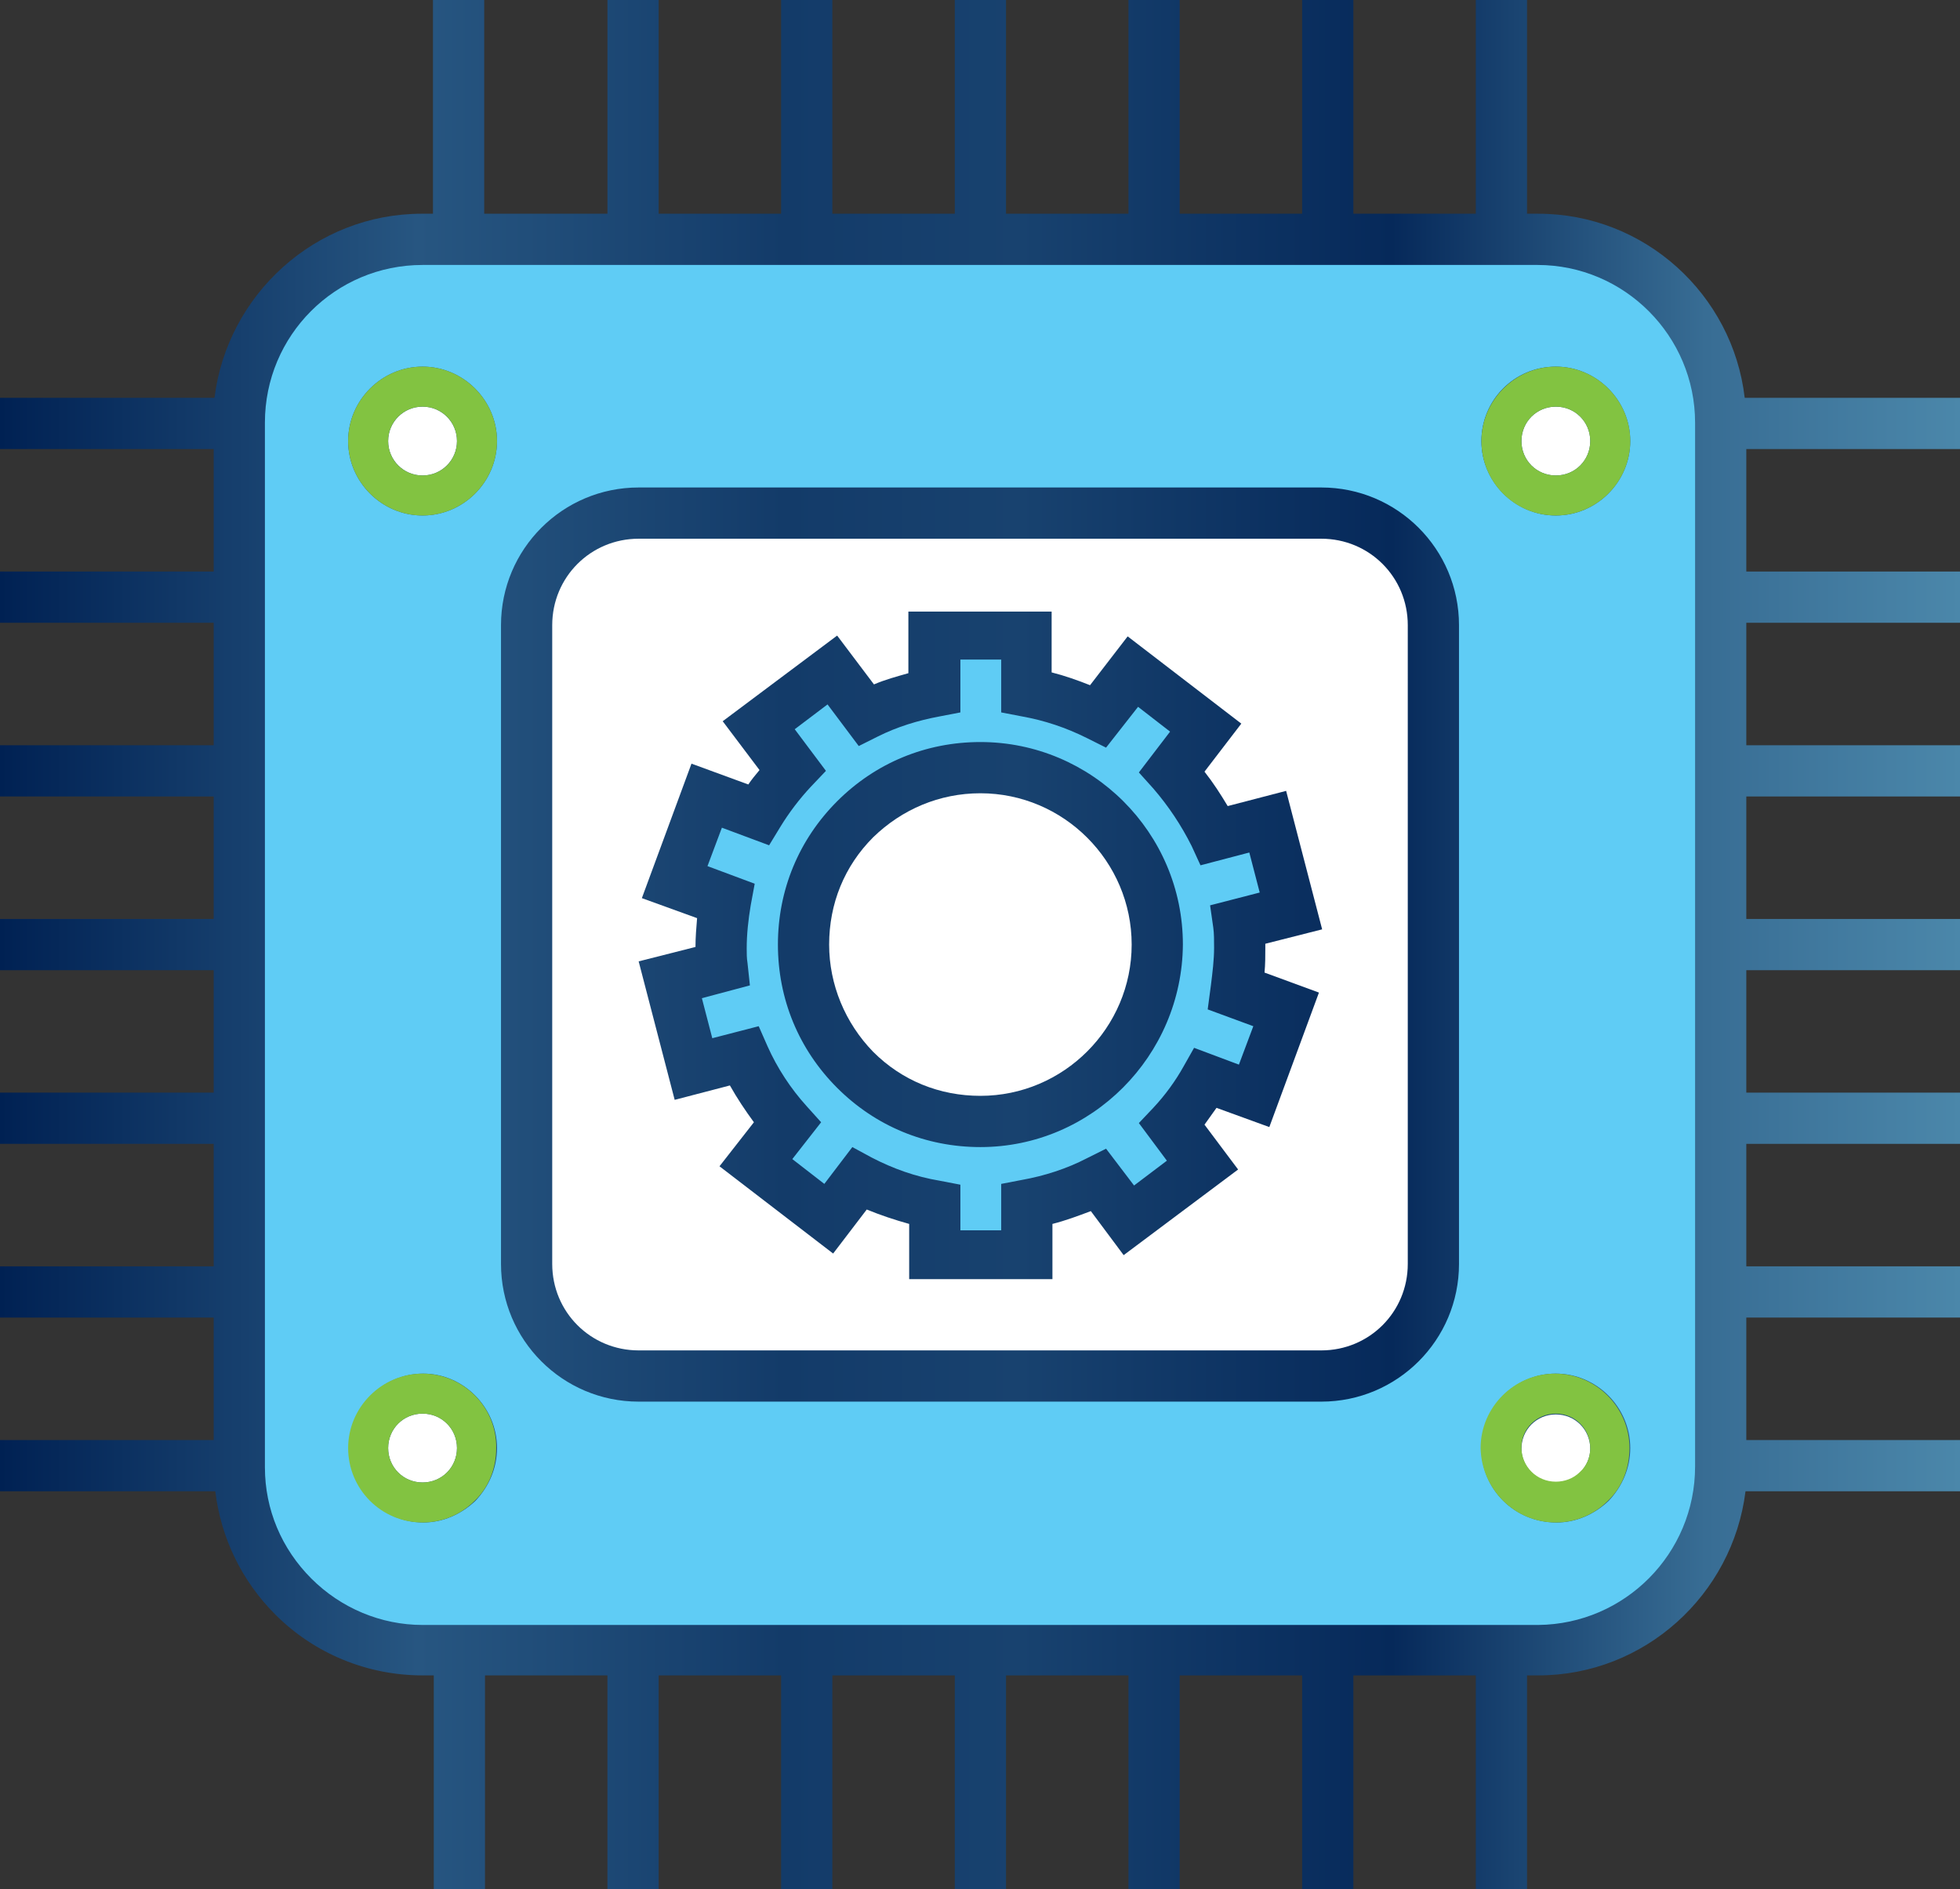 <?xml version="1.0" encoding="utf-8"?>
<!-- Generator: Adobe Illustrator 24.1.0, SVG Export Plug-In . SVG Version: 6.00 Build 0)  -->
<svg version="1.1" id="Layer_1" xmlns="http://www.w3.org/2000/svg" xmlns:xlink="http://www.w3.org/1999/xlink" x="0px" y="0px"
	 viewBox="0 0 244.9 236" style="enable-background:new 0 0 244.9 236;" xml:space="preserve">
<rect x="0" y="0" width="244.9" height="236" fill="#333333" stroke="none"/>
<style type="text/css">
	.st0{fill:url(#SVGID_1_);}
	.st1{fill:#5FCCF5;}
	.st2{fill:#FFFFFF;}
	.st3{fill:#82C341;}
</style>
<linearGradient id="SVGID_1_" gradientUnits="userSpaceOnUse" x1="0" y1="118" x2="244.94" y2="118">
	<stop  offset="0" style="stop-color:#002153"/>
	<stop  offset="0.213" style="stop-color:#275681"/>
	<stop  offset="0.4" style="stop-color:#133B69"/>
	<stop  offset="0.52" style="stop-color:#18426F"/>
	<stop  offset="0.71" style="stop-color:#06295A"/>
	<stop  offset="0.87" style="stop-color:#386D94"/>
	<stop  offset="1" style="stop-color:#4B87AA"/>
</linearGradient>
<path class="st0" d="M244.9,56.1v-6.4H218c-1.5-12.9-12.5-23-25.8-23h-1.4V0h-6.4v26.7h-15.3V0h-6.4v26.7h-15.3V0H141v26.7h-15.3V0
	h-6.4v26.7h-15.3V0h-6.4v26.7H82.3V0h-6.4v26.7H60.5V0h-6.4v26.7h-1.4c-13.3,0-24.3,10.1-25.9,23H0v6.4h26.7v15.3H0v6.4h26.7v15.3H0
	v6.4h26.7v15.3H0v6.4h26.7v15.3H0v6.4h26.7v15.3H0v6.4h26.7v15.3H0v6.4h26.9c0.7,5.8,3.3,11.2,7.5,15.4c4.9,4.9,11.5,7.6,18.4,7.6
	c0,0,0,0,0,0h1.4V236h6.4v-26.7h15.3V236h6.4v-26.7h15.3V236h6.4v-26.7h15.3V236h6.4v-26.7H141V236h6.4v-26.7h15.3V236h6.4v-26.7
	h15.3V236h6.4v-26.7h1.4c13.3,0,24.3-10.1,25.9-23h26.9v-6.4h-26.8v-15.3h26.8v-6.4h-26.8v-15.3h26.8v-6.4h-26.8v-15.3h26.8v-6.4
	h-26.8V99.5h26.8v-6.4h-26.8V77.8h26.8v-6.4h-26.8V56.1H244.9z"/>
<path class="st1" d="M211.8,183.2V52.8c0-10.8-8.8-19.7-19.7-19.7H52.8c-10.9,0-19.7,8.8-19.7,19.7v130.5c0,5.3,2.1,10.2,5.8,13.9
	c3.7,3.7,8.7,5.8,13.9,5.8c0,0,0,0,0,0h139.4C203,202.9,211.8,194.1,211.8,183.2z M194.4,45.8c5.1,0,9.3,4.2,9.3,9.3
	s-4.2,9.3-9.3,9.3s-9.3-4.2-9.3-9.3S189.2,45.8,194.4,45.8z M62.1,180.9c0,2.5-1,4.8-2.7,6.6c-1.8,1.7-4.1,2.7-6.5,2.7c0,0,0,0,0,0
	c-5.1,0-9.3-4.2-9.3-9.3c0-5.1,4.2-9.3,9.3-9.3C57.9,171.6,62.1,175.8,62.1,180.9L62.1,180.9z M52.8,64.4c-5.1,0-9.3-4.2-9.3-9.3
	s4.2-9.3,9.3-9.3s9.3,4.2,9.3,9.3S57.9,64.4,52.8,64.4z M182.3,157.9c0,9.5-7.7,17.2-17.2,17.2H79.8c-9.5,0-17.2-7.7-17.2-17.2V78.1
	c0-9.5,7.7-17.2,17.2-17.2h85.3c9.5,0,17.2,7.7,17.2,17.2V157.9z M185.1,180.9c0-5.1,4.2-9.3,9.3-9.3c5.1,0,9.3,4.2,9.3,9.3v0
	c0,2.5-1,4.8-2.7,6.6c-1.8,1.7-4.1,2.7-6.5,2.7c0,0,0,0,0,0C189.2,190.2,185.1,186,185.1,180.9z"/>
<path class="st2" d="M165.1,67.3H79.8c-6,0-10.8,4.8-10.8,10.8v79.8c0,6,4.8,10.8,10.8,10.8h85.3c6,0,10.8-4.8,10.8-10.8V78.1
	C175.9,72.1,171.1,67.3,165.1,67.3z M158.1,117.9c0,0.2,0,0.3,0,0.5c0,1,0,2.1-0.1,3.1l6.8,2.5l-6.2,16.8l-6.6-2.4
	c-0.5,0.7-1,1.4-1.5,2.1l4.2,5.6l-14.3,10.7l-4.1-5.5c-1.6,0.6-3.2,1.2-4.8,1.6v6.9h-17.9v-6.9c-1.8-0.5-3.6-1.1-5.3-1.8l-4.2,5.5
	l-14.2-10.9l4.3-5.5c-1.1-1.5-2.1-3-3-4.6l-6.9,1.8l-4.5-17.3l7.1-1.8c0-1.2,0.1-2.4,0.2-3.6l-6.9-2.5l6.2-16.8l7.1,2.6
	c0.4-0.6,0.9-1.2,1.4-1.8l-4.6-6.1l14.3-10.7l4.6,6.1c1.4-0.6,2.9-1,4.3-1.4v-7.7h17.9V84c1.6,0.4,3.3,1,4.8,1.6l4.7-6.1l14.2,10.9
	l-4.6,6c1.1,1.4,2,2.8,2.9,4.3l7.3-1.9l4.5,17.3L158.1,117.9z"/>
<path class="st2" d="M122.5,99.1C122.5,99.1,122.5,99.1,122.5,99.1c-5.1,0-9.8,2-13.4,5.5c-3.6,3.6-5.5,8.3-5.5,13.4
	c0,5,2,9.8,5.5,13.4c3.6,3.6,8.3,5.5,13.4,5.5h0c10.4,0,18.9-8.5,18.9-18.9C141.4,107.6,132.9,99.1,122.5,99.1z"/>
<path class="st1" d="M151.3,123.1c0.2-1.6,0.4-3.2,0.4-4.7l0,0c0-0.9,0-1.8-0.1-2.5l-0.4-2.8l6.2-1.6l-1.3-5l-6.1,1.6l-1.1-2.4
	c-1.3-2.6-2.9-5-4.8-7.2l-1.8-2l3.9-5.1l-4-3.1l-4,5.1l-2.4-1.2c-2.6-1.3-5.3-2.2-8.1-2.7l-2.6-0.5v-6.6h-5.1v6.6l-2.6,0.5
	c-2.7,0.5-5.3,1.3-7.7,2.5l-2.4,1.2l-3.9-5.2l-4.1,3.1l3.9,5.2l-1.9,2c-1.4,1.5-2.7,3.2-3.8,5l-1.4,2.3l-5.9-2.2l-1.8,4.8l5.9,2.2
	l-0.5,2.7c-0.3,1.8-0.5,3.6-0.5,5.4c0,0.6,0,1.2,0.1,1.8l0.3,2.8l-6,1.6l1.3,5l5.8-1.5l1.1,2.5c1.2,2.7,2.9,5.3,4.9,7.5l1.8,2
	l-3.6,4.6l4,3.1l3.5-4.6l2.4,1.3c2.7,1.4,5.5,2.4,8.5,2.9l2.6,0.5v5.7h5.1v-5.8l2.6-0.5c2.8-0.5,5.6-1.4,8.1-2.7l2.4-1.2l3.5,4.6
	l4.1-3.1l-3.5-4.7l1.8-1.9c1.5-1.6,2.8-3.4,3.8-5.2l1.3-2.3l5.6,2.1l1.8-4.8l-5.7-2.1L151.3,123.1z M122.5,143.3L122.5,143.3
	c-6.8,0-13.1-2.6-17.9-7.4c-4.8-4.8-7.4-11.1-7.4-17.9c0-6.8,2.6-13.1,7.4-17.9c4.8-4.8,11.1-7.4,17.9-7.4c0,0,0,0,0,0
	c13.9,0,25.3,11.3,25.3,25.3C147.7,131.9,136.4,143.3,122.5,143.3z"/>
<circle class="st2" cx="52.8" cy="55.1" r="4.3"/>
<path class="st3" d="M52.8,45.8c-5.1,0-9.3,4.2-9.3,9.3s4.2,9.3,9.3,9.3s9.3-4.2,9.3-9.3S57.9,45.8,52.8,45.8z M52.8,59.4
	c-2.4,0-4.3-1.9-4.3-4.3s1.9-4.3,4.3-4.3s4.3,1.9,4.3,4.3S55.2,59.4,52.8,59.4z"/>
<path class="st2" d="M52.8,176.6c-2.4,0-4.3,1.9-4.3,4.3c0,2.4,1.9,4.3,4.3,4.3c0,0,0,0,0,0c2.4,0,4.3-1.9,4.3-4.3v0
	C57.1,178.5,55.2,176.6,52.8,176.6z"/>
<path class="st3" d="M52.8,171.6c-5.1,0-9.3,4.2-9.3,9.3c0,5.1,4.1,9.3,9.3,9.3c0,0,0,0,0,0c2.5,0,4.8-1,6.5-2.7
	c1.8-1.7,2.7-4.1,2.7-6.6v0C62.1,175.8,57.9,171.6,52.8,171.6z M57.1,180.9c0,2.4-1.9,4.3-4.3,4.3c0,0,0,0,0,0
	c-2.4,0-4.3-1.9-4.3-4.3c0-2.4,1.9-4.3,4.3-4.3C55.2,176.6,57.1,178.5,57.1,180.9L57.1,180.9z"/>
<path class="st2" d="M194.4,59.4c2.4,0,4.3-1.9,4.3-4.3s-1.9-4.3-4.3-4.3s-4.3,1.9-4.3,4.3S192,59.4,194.4,59.4z"/>
<path class="st3" d="M194.4,64.4c5.1,0,9.3-4.2,9.3-9.3s-4.2-9.3-9.3-9.3s-9.3,4.2-9.3,9.3S189.2,64.4,194.4,64.4z M194.4,50.8
	c2.4,0,4.3,1.9,4.3,4.3s-1.9,4.3-4.3,4.3s-4.3-1.9-4.3-4.3S192,50.8,194.4,50.8z"/>
<path class="st2" d="M194.4,185.2C194.4,185.2,194.4,185.2,194.4,185.2c1.1,0,2.2-0.4,3-1.2c0.8-0.8,1.3-1.9,1.3-3v0
	c0-2.4-1.9-4.3-4.3-4.3c-2.4,0-4.3,1.9-4.3,4.3C190.1,183.2,192,185.2,194.4,185.2z"/>
<path class="st3" d="M194.4,190.2c2.5,0,4.8-1,6.5-2.7c1.8-1.7,2.7-4.1,2.7-6.6v0c0-5.1-4.2-9.3-9.3-9.3c-5.1,0-9.3,4.2-9.3,9.3
	C185.1,186,189.2,190.2,194.4,190.2C194.4,190.2,194.4,190.2,194.4,190.2z M194.4,176.6c2.4,0,4.3,1.9,4.3,4.3v0
	c0,1.1-0.4,2.2-1.3,3c-0.8,0.8-1.9,1.2-3,1.2c0,0,0,0,0,0c-2.4,0-4.3-1.9-4.3-4.3C190.1,178.5,192,176.6,194.4,176.6z"/>
</svg>
